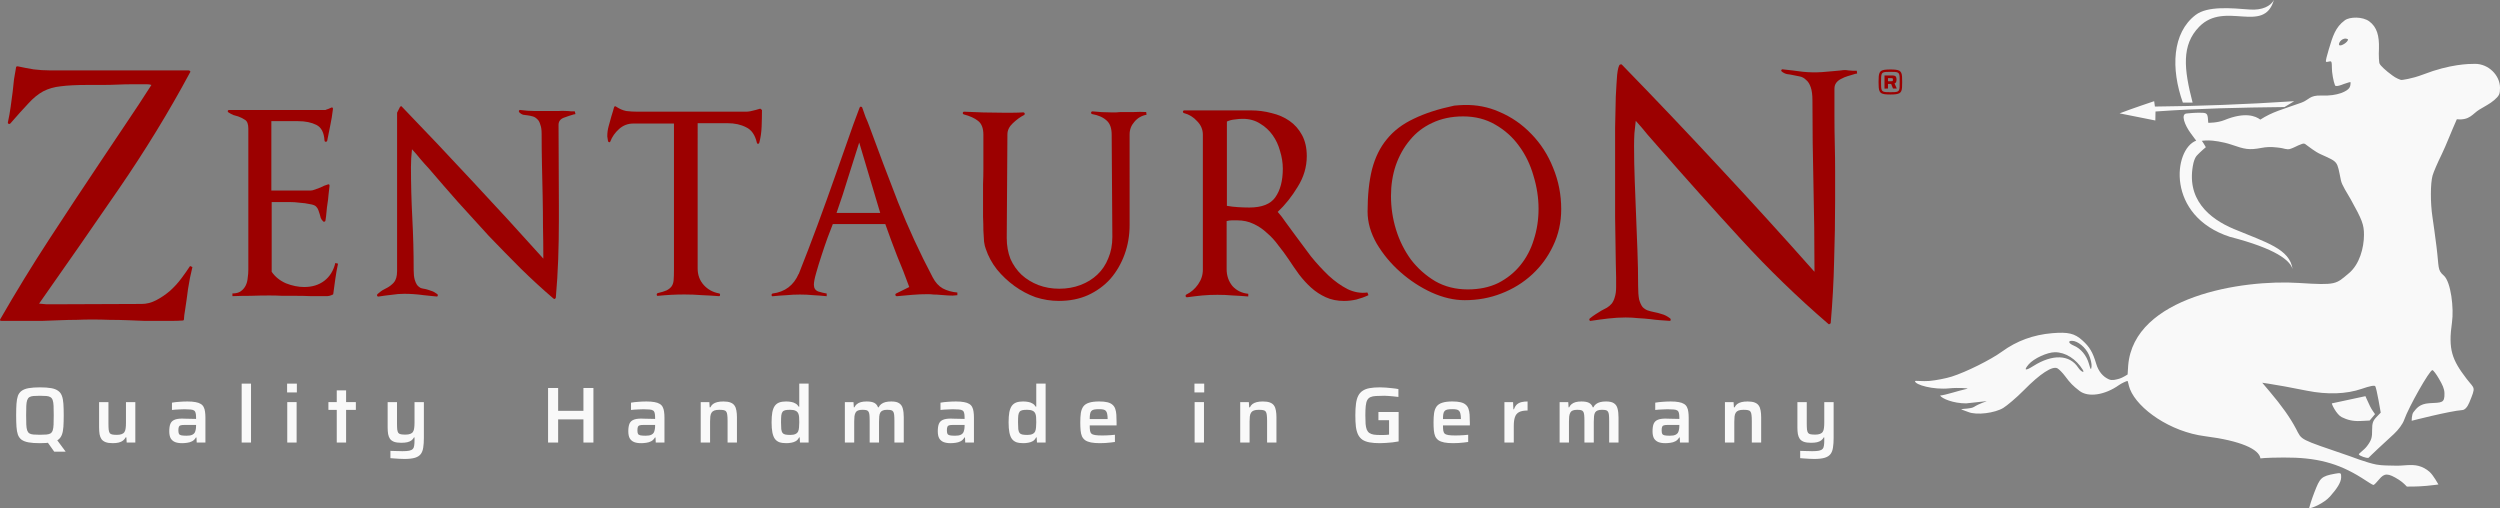 <?xml version="1.0" encoding="UTF-8" standalone="no"?>
<svg
   xmlns:dc="http://purl.org/dc/elements/1.1/"
   xmlns:cc="http://creativecommons.org/ns#"
   xmlns:rdf="http://www.w3.org/1999/02/22-rdf-syntax-ns#"
   xmlns:svg="http://www.w3.org/2000/svg"
   xmlns="http://www.w3.org/2000/svg"
   xmlns:sodipodi="http://sodipodi.sourceforge.net/DTD/sodipodi-0.dtd"
   xmlns:inkscape="http://www.inkscape.org/namespaces/inkscape"
   width="569.279"
   height="115.735"
   version="1.1"
   id="svg76"
   sodipodi:docname="zentauron-logo-invertiert.svg"
   inkscape:version="1.0.2 (e86c870879, 2021-01-15)"
   inkscape:export-filename="/home/radhika/arbeit/Zentauron/CorporateDesign/zentauron-logo/zentauron-logo-invertiert4000x813.png"
   inkscape:export-xdpi="674.3692"
   inkscape:export-ydpi="674.3692">
  <rect width="100%" height="100%" fill="#808080" stroke="none"/>
  <path
     d="m 196.033,24.29 c -0.154,6e-5 -0.245,0.079 -0.296,0.233 -0.976,2.569 -1.918,5.128 -2.791,7.698 -0.874,2.518 -1.761,5.065 -2.686,7.634 -1.336,3.803 -2.694,7.584 -4.081,11.335 -1.387,3.751 -2.824,7.499 -4.314,11.25 v -0.085 c -1.131,2.621 -3.116,4.123 -5.942,4.483 -0.154,0.051 -0.233,0.175 -0.233,0.381 0.05,0.206 0.163,0.284 0.317,0.233 1.028,-0.103 2.039,-0.181 3.066,-0.233 1.028,-0.103 2.06,-0.148 3.087,-0.148 1.028,0 2.06,0.045 3.087,0.148 1.028,0.051 2.027,0.13 3.003,0.233 v -0.613 c -0.617,-0.103 -1.257,-0.26 -1.924,-0.465 -0.668,-0.257 -0.994,-0.773 -0.994,-1.544 0,-0.565 0.169,-1.474 0.529,-2.707 0.36,-1.285 0.764,-2.609 1.227,-3.997 0.462,-1.439 0.933,-2.797 1.396,-4.081 0.514,-1.336 0.906,-2.356 1.163,-3.024 h 11.948 c 0.873,2.467 1.761,4.89 2.686,7.254 0.976,2.312 1.897,4.669 2.77,7.084 l -3.003,1.48 c -0.154,0.103 -0.199,0.227 -0.148,0.381 0.05,0.154 0.163,0.233 0.317,0.233 1.182,-0.103 2.35,-0.214 3.532,-0.317 1.182,-0.103 2.371,-0.148 3.553,-0.148 0.462,0 0.9,0.033 1.311,0.085 0.462,0 0.9,0.012 1.311,0.063 0.719,0.051 1.392,0.097 2.009,0.148 0.668,0.051 1.353,0.039 2.072,-0.063 v -0.613 c -1.233,-0.103 -2.344,-0.417 -3.32,-0.93 -0.925,-0.514 -1.688,-1.356 -2.305,-2.538 -2.929,-5.55 -5.554,-11.238 -7.867,-17.045 -2.261,-5.806 -4.449,-11.585 -6.556,-17.341 -0.257,-0.719 -0.538,-1.404 -0.846,-2.072 -0.257,-0.719 -0.504,-1.438 -0.761,-2.157 -0.05,-0.154 -0.163,-0.233 -0.317,-0.233 z m -0.381,8.162 4.779,16.03 h -9.939 c 0.976,-2.775 1.851,-5.445 2.622,-8.015 0.822,-2.621 1.664,-5.291 2.538,-8.015 z"
     id="path895"
     style="fill:#9c0000;fill-opacity:1;stroke-width:0.677" />
  <defs
     id="defs80">
    <rect
       x="0.959"
       y="119.524"
       width="639.398"
       height="50.656"
       id="rect943" />
  </defs>
  <sodipodi:namedview
     pagecolor="#131313"
     bordercolor="#666666"
     borderopacity="1"
     objecttolerance="10"
     gridtolerance="10"
     guidetolerance="10"
     inkscape:pageopacity="0"
     inkscape:pageshadow="2"
     inkscape:window-width="1920"
     inkscape:window-height="1050"
     id="namedview78"
     showgrid="false"
     inkscape:zoom="1.0839569"
     inkscape:cx="280.28129"
     inkscape:cy="-59.859519"
     inkscape:window-x="0"
     inkscape:window-y="0"
     inkscape:window-maximized="1"
     inkscape:current-layer="svg76"
     inkscape:document-rotation="0"
     showborder="false"
     fit-margin-top="0"
     fit-margin-left="0"
     fit-margin-right="0"
     fit-margin-bottom="0" />
  <path
     d="m 499.28,23.356 c -1.998,-7.685 -2.552,-13.115 1.504,-17.27 C 506.63,0.097 515.502,7.874 517.79,0 c -0.712,1.384 -2.669,2.379 -5.473,2.169 -4.264,-0.32 -9.597,-0.854 -12.345,1.233 -5.356,4.067 -5.665,12.247 -2.911,19.963 z M 534.652,8.939 c -1.167,-0.617 -2.275,0.835 -1.995,1.301 0.28,0.465 2.152,-0.703 1.995,-1.301 z m -51.997,16.874 c 2.813,-1.084 7.876,-2.771 7.876,-2.771 l 0.168,1.222 c 9.43,-0.082 20.843,-0.495 31.717,-1.219 l -2.203,1.332 c -10.199,0.119 -19.377,0.302 -29.378,1.012 l -0.037,2.048 z m -6.991,54.969 c -0.744,-1.683 -2.551,-3.172 -3.851,-3.175 -1.001,-0.004 -0.769,0.601 0.42,1.093 1.582,0.655 2.885,2.214 3.427,4.099 0.425,1.478 0.495,1.554 0.612,0.663 0.073,-0.554 -0.201,-1.759 -0.608,-2.679 z m -1.403,3.408 c -1.511,-2.459 -3.944,-3.99 -6.331,-3.984 -1.757,0.005 -4.838,1.43 -5.975,2.763 -1.195,1.402 -0.792,1.548 1.055,0.382 4.373,-2.76 8.263,-2.624 10.216,0.358 0.609,0.93 1.591,1.386 1.035,0.481 z m 71.988,25.054 c -2.508,-1.575 -3.286,-1.525 -4.478,-0.108 -0.515,0.612 -1.112,1.294 -1.327,1.294 -0.215,0 -1.41,-0.822 -2.656,-1.607 -5.384,-3.387 -10.335,-4.681 -17.753,-4.639 -4.311,0.025 -5.307,0.197 -5.307,0.197 -0.299,-2.089 -4.462,-4.013 -12.631,-5.051 -7.907,-1.005 -15.279,-6.216 -17.064,-10.688 -0.387,-0.968 -0.433,-1.889 -0.605,-1.89 -0.173,0 -1.325,0.518 -1.903,0.929 -3.24,2.307 -7.039,2.851 -8.995,1.336 -1.533,-1.187 -2.105,-1.772 -3.289,-3.362 -0.577,-0.775 -1.361,-1.576 -1.743,-1.78 -1.133,-0.606 -3.944,1.222 -7.595,4.938 -1.804,1.836 -3.966,3.609 -4.727,4.076 -1.879,1.153 -6.059,1.727 -7.989,0.929 -0.861,-0.356 -1.749,-0.579 -1.548,-0.645 0.342,-0.112 2.161,-0.073 2.843,-0.5 2.644,-1.654 5.605,-1.533 -1.78,-0.817 -2.903,0 -5.485,-1.072 -5.927,-1.782 1.298,-0.118 3.873,-1.022 6.222,-1.557 0.408,-0.093 -2.082,-0.29 -4.126,-0.085 -3.606,0.363 -7.802,-0.794 -7.802,-1.648 0,-0.15 1.804,0.095 3.283,-0.036 1.479,-0.131 3.766,-0.579 5.082,-0.994 3.262,-1.031 8.866,-3.819 11.438,-5.69 3.364,-2.448 7.143,-3.832 11.441,-4.193 3.627,-0.304 5.108,0.048 6.862,1.633 1.661,1.5 2.371,2.7 3.147,5.313 0.515,1.734 1.515,2.971 2.932,3.58 0.727,0.312 1.605,0.04 2.367,-0.172 0.671,-0.187 1.86,-0.948 1.86,-0.948 0,0 0.075,-1.357 0.13,-2.034 1.281,-15.739 26.018,-19.641 38.819,-18.811 8.731,0.566 8.449,0.274 11.433,-2.208 2.414,-2.007 3.442,-5.753 3.442,-8.767 0,-2.302 -0.401,-3.372 -3.049,-8.126 -0.739,-1.326 -1.956,-3.097 -2.196,-4.245 -0.951,-4.545 -0.476,-4.076 -4.663,-5.986 -1.272,-0.58 -2.51,-1.619 -2.953,-1.906 -0.71,-0.46 -0.547,-0.788 -2.063,-0.101 -0.745,0.338 -1.252,0.633 -1.954,0.842 -0.643,0.191 -1.534,-0.184 -2.095,-0.251 -0.9,-0.107 -2.401,-0.378 -4.301,-0.017 -2.973,0.565 -3.87,0.31 -6.906,-0.728 -1.968,-0.673 -4.318,-0.962 -5.126,-0.962 -1.304,0 -1.661,0.104 -1.661,0.104 0.106,-0.071 0.957,1.439 0.957,1.439 0,0 -1.036,0.863 -1.3,1.153 -0.58,0.638 -1.061,0.735 -1.511,2.392 -1.846,8.248 3.573,12.735 9.232,15.097 7.303,3.047 12.713,4.5 13.34,9.158 -0.534,-2.016 -3.809,-4.691 -14.282,-7.39 -14.613,-4.753 -12.872,-19.965 -7.678,-21.902 l -1.274,-1.722 c -1.263,-1.707 -2.389,-4.403 -0.843,-4.469 0.333,-0.015 1.333,-0.153 2.415,-0.162 1.882,-0.016 2.208,-0.024 2.355,1.107 0.084,0.643 0.059,1.177 0.114,1.177 0.055,0 2.027,0.052 3.689,-0.625 4.653,-1.895 7.049,-0.925 8.146,-0.097 2.82,-1.808 4.984,-2.288 9.393,-3.872 1.673,-0.601 1.824,-1.723 4.51,-1.607 3.779,0.162 5.98,-1.039 6.399,-1.796 0.371,-0.67 0.217,-1.289 0.217,-1.289 0,0 -0.715,0.155 -1.443,0.437 -0.901,0.349 -1.527,0.564 -1.95,0.45 -0.165,-0.044 -0.593,-1.505 -0.778,-3.194 -0.116,-1.057 0.053,-2.387 -0.338,-2.399 -0.374,-0.011 -0.837,0.218 -1.03,0.108 -0.176,-0.1 0.21,-1.486 0.604,-2.798 0.914,-3.046 1.504,-5.07 3.655,-6.65 1.148,-0.843 4.07,-0.867 5.565,0.235 1.766,1.301 2.291,3.292 2.213,6.197 -0.089,1.414 0.008,3.488 0.185,3.488 0.09,0.329 1.389,1.579 2.831,2.606 0.763,0.622 2.007,1.126 2.173,1.055 0,0 2.17,-0.203 4.942,-1.269 6.11,-2.349 10.295,-2.398 11.779,-2.398 2.999,0 5.656,2.57 5.656,5.471 0,1.416 -0.176,1.796 -1.349,2.811 -0.917,0.793 -2.187,1.432 -3.361,2.141 -1.516,0.916 -2.167,2.495 -5.122,2.191 -1.297,2.875 -2.344,5.715 -3.454,8.014 -0.921,1.859 -1.854,4.029 -2.075,4.822 -0.498,1.793 -0.509,6.227 -0.023,9.419 0.202,1.326 0.623,4.36 0.921,6.744 0.601,4.797 0.183,5.325 1.636,6.572 1.681,1.444 2.346,7.547 1.893,10.676 -0.895,6.193 8e-5,8.513 3.334,12.868 1.833,2.394 2.158,1.626 0.607,5.402 -0.451,1.1 -1.057,1.663 -1.54,1.7 -2.984,0.229 -11.574,2.444 -11.574,2.444 0,0 -0.022,-1.444 0.4,-1.96 0.662,-0.81 1.329,-1.897 3.626,-2.038 2.827,-0.174 3.49,0.041 3.433,-2.271 -0.026,-1.062 -0.439,-1.893 -1.265,-3.32 -0.62,-1.071 -1.288,-1.947 -1.485,-1.947 -0.641,0 -5.386,8.373 -6.443,11.371 -0.317,0.899 -1.272,2.203 -2.331,3.187 -0.987,0.915 -2.629,2.433 -3.649,3.373 -1.028,0.947 -2.125,2.047 -2.125,2.047 -0.487,0.113 -1.993,-0.436 -2.194,-0.761 -0.12,-0.194 1.133,-0.957 1.853,-1.901 1.105,-1.447 1.167,-2.09 1.167,-3.692 0,-1.547 0.182,-2.088 0.98,-2.922 l 0.98,-1.023 -0.499,-2.806 c -0.274,-1.543 -0.608,-2.983 -0.742,-3.199 -0.161,-0.261 -1.201,-0.062 -3.087,0.589 -3.494,1.206 -7.819,1.355 -12.471,0.43 -4.129,-0.821 -6.489,-1.254 -8.524,-1.565 l -1.662,-0.254 1.687,1.995 c 2.779,3.284 4.658,5.938 5.992,8.461 1.436,2.716 0.469,2.22 12.152,6.228 0,0 4.033,1.555 6.147,1.945 1.449,0.267 2.939,0.206 4.412,0.255 1.728,0.058 3.512,-0.382 5.187,0.048 0.923,0.237 1.805,0.723 2.518,1.356 0.878,0.779 2.027,2.88 2.027,2.88 0,0 -1,0.152 -2.711,0.314 -2.179,0.206 -4.477,0.164 -4.477,0.164 0,0 -0.864,-0.957 -1.818,-1.556 z m -20.444,6.489 c -0.011,-0.1 0.652,-2.219 1.213,-3.647 1.257,-3.202 1.467,-3.638 4.702,-4.218 1.335,-0.239 1.391,-0.208 1.39,0.788 0,1.231 -1.047,2.717 -2.54,4.401 -1.332,1.502 -4.122,2.722 -4.764,2.677 z m 7.44,-20.74 c -1.192,-0.588 -2.336,-2.994 -2.246,-3.14 l 7.639,-1.639 c 0,0 0.22,0.553 1.051,2.304 0.351,0.738 1.132,1.785 1.132,1.785 l -1.221,1.458 c 0,0 -1.243,0.073 -2.157,0.11 -1.682,0.068 -2.898,-0.235 -4.2,-0.877 z"
     fill="#f9f9f9"
     id="path24"
     style="stroke-width:0.677" />
  <g
     aria-label="Quality  Handmade in Germany"
     transform="matrix(0.677,0,0,0.677,1.784,4.579)"
     id="text941"
     style="font-style:normal;font-variant:normal;font-weight:normal;font-stretch:normal;font-size:26.667px;line-height:1.25;font-family:Saira;-inkscape-font-specification:'Saira, @wght=547,wdth=106.0';font-variant-ligatures:normal;font-variant-caps:normal;font-variant-numeric:normal;font-variant-east-asian:normal;font-variation-settings:'wdth' 106, 'wght' 547;letter-spacing:7.95px;word-spacing:0px;white-space:pre;shape-inside:url(#rect943);fill:#f9f9f9;fill-opacity:1;stroke:none">
    <path
       d="m 15.599,145.153 -2.347,-3.307 3.12,-0.853 3.04,4.107 v 0.053 z m -4.827,-2.853 q -2.293,0 -3.787,-0.267 -1.467,-0.267 -2.347,-0.88 -0.853,-0.64 -1.253,-1.707 -0.373,-1.067 -0.48,-2.667 -0.107,-1.627 -0.107,-3.867 0,-2.24 0.107,-3.84 0.107,-1.627 0.48,-2.693 0.4,-1.067 1.253,-1.68 0.88,-0.64 2.373,-0.907 1.493,-0.267 3.787,-0.267 2.293,0 3.787,0.267 1.493,0.267 2.347,0.907 0.853,0.613 1.253,1.68 0.4,1.067 0.507,2.693 0.107,1.6 0.107,3.84 0,2.24 -0.107,3.867 -0.107,1.6 -0.507,2.667 -0.4,1.067 -1.253,1.707 -0.853,0.613 -2.347,0.88 -1.493,0.267 -3.813,0.267 z m 0,-2.827 q 1.36,0 2.213,-0.08 0.88,-0.08 1.36,-0.373 0.507,-0.32 0.747,-1.013 0.24,-0.72 0.293,-1.947 0.053,-1.227 0.053,-3.147 0,-1.92 -0.053,-3.147 -0.053,-1.227 -0.293,-1.92 -0.24,-0.72 -0.747,-1.013 -0.48,-0.32 -1.333,-0.4 -0.853,-0.08 -2.24,-0.08 -1.307,0 -2.187,0.08 -0.853,0.08 -1.36,0.4 -0.48,0.32 -0.72,1.013 -0.24,0.693 -0.293,1.92 -0.053,1.227 -0.053,3.147 0,1.92 0.053,3.147 0.053,1.227 0.293,1.92 0.24,0.693 0.72,1.013 0.507,0.32 1.36,0.4 0.88,0.08 2.187,0.08 z"
       style="font-style:normal;font-variant:normal;font-weight:normal;font-stretch:normal;font-size:26.667px;font-family:Saira;-inkscape-font-specification:'Saira, @wght=547,wdth=106.0';font-variant-ligatures:normal;font-variant-caps:normal;font-variant-numeric:normal;font-variant-east-asian:normal;font-variation-settings:'wdth' 106, 'wght' 547;fill:#f9f9f9;fill-opacity:1"
       id="path1862" />
    <path
       d="m 35.283,142.299 q -1.467,0 -2.4,-0.347 -0.907,-0.347 -1.387,-1.013 -0.453,-0.667 -0.64,-1.653 -0.16,-1.013 -0.16,-2.32 v -8.48 h 3.147 v 7.227 q 0,1.307 0.08,2.08 0.107,0.773 0.373,1.147 0.293,0.347 0.88,0.453 0.587,0.107 1.52,0.107 0.987,0 1.6,-0.24 0.64,-0.24 0.933,-0.72 0.32,-0.507 0.4,-1.253 0.107,-0.773 0.107,-1.787 v -7.013 h 3.147 v 13.6 h -2.907 l -0.107,-1.76 h -0.213 q -0.347,0.64 -0.907,1.093 -0.56,0.453 -1.44,0.667 -0.853,0.213 -2.027,0.213 z"
       style="font-style:normal;font-variant:normal;font-weight:normal;font-stretch:normal;font-size:26.667px;font-family:Saira;-inkscape-font-specification:'Saira, @wght=547,wdth=106.0';font-variant-ligatures:normal;font-variant-caps:normal;font-variant-numeric:normal;font-variant-east-asian:normal;font-variation-settings:'wdth' 106, 'wght' 547;fill:#f9f9f9;fill-opacity:1"
       id="path1864" />
    <path
       d="m 58.592,142.299 q -1.387,0 -2.347,-0.373 -0.96,-0.4 -1.467,-1.253 -0.48,-0.88 -0.48,-2.373 0,-1.573 0.373,-2.507 0.4,-0.933 1.333,-1.333 0.933,-0.427 2.64,-0.427 0.267,0 0.8,0.027 0.533,0 1.227,0.027 0.693,0 1.36,0.027 0.693,0 1.28,0.027 v -0.533 q 0,-0.96 -0.16,-1.52 -0.133,-0.56 -0.56,-0.8 -0.4,-0.267 -1.2,-0.32 -0.773,-0.08 -2.027,-0.08 -0.64,0 -1.467,0.053 -0.8,0.027 -1.573,0.08 -0.747,0.053 -1.12,0.107 v -2.453 q 1.2,-0.213 2.56,-0.293 1.36,-0.107 2.667,-0.107 1.6,0 2.693,0.213 1.093,0.187 1.76,0.613 0.667,0.4 0.987,1.067 0.347,0.64 0.453,1.547 0.133,0.88 0.133,2.027 v 8.347 h -2.933 l -0.08,-1.707 h -0.187 q -0.48,0.853 -1.28,1.28 -0.773,0.4 -1.68,0.507 -0.907,0.133 -1.707,0.133 z m 1.493,-2.507 q 0.667,0 1.173,-0.08 0.533,-0.107 0.933,-0.32 0.4,-0.24 0.64,-0.587 0.24,-0.427 0.347,-0.987 0.133,-0.56 0.133,-1.307 v -0.347 h -3.867 q -0.88,0 -1.333,0.133 -0.427,0.107 -0.587,0.507 -0.16,0.4 -0.16,1.173 0,0.8 0.187,1.173 0.187,0.373 0.773,0.507 0.613,0.133 1.76,0.133 z"
       style="font-style:normal;font-variant:normal;font-weight:normal;font-stretch:normal;font-size:26.667px;font-family:Saira;-inkscape-font-specification:'Saira, @wght=547,wdth=106.0';font-variant-ligatures:normal;font-variant-caps:normal;font-variant-numeric:normal;font-variant-east-asian:normal;font-variation-settings:'wdth' 106, 'wght' 547;fill:#f9f9f9;fill-opacity:1"
       id="path1866" />
    <path
       d="m 78.649,142.086 v -19.813 h 3.147 v 19.813 z"
       style="font-style:normal;font-variant:normal;font-weight:normal;font-stretch:normal;font-size:26.667px;font-family:Saira;-inkscape-font-specification:'Saira, @wght=547,wdth=106.0';font-variant-ligatures:normal;font-variant-caps:normal;font-variant-numeric:normal;font-variant-east-asian:normal;font-variation-settings:'wdth' 106, 'wght' 547;fill:#f9f9f9;fill-opacity:1"
       id="path1868" />
    <path
       d="m 93.933,125.233 v -2.96 h 3.28 v 2.96 z m 0.053,16.853 v -13.6 h 3.147 v 13.6 z"
       style="font-style:normal;font-variant:normal;font-weight:normal;font-stretch:normal;font-size:26.667px;font-family:Saira;-inkscape-font-specification:'Saira, @wght=547,wdth=106.0';font-variant-ligatures:normal;font-variant-caps:normal;font-variant-numeric:normal;font-variant-east-asian:normal;font-variation-settings:'wdth' 106, 'wght' 547;fill:#f9f9f9;fill-opacity:1"
       id="path1870" />
    <path
       d="m 110.63,142.086 v -10.987 h -2.8 v -2.613 h 2.8 v -3.947 h 3.147 v 3.947 h 3.28 v 2.613 h -3.28 v 10.987 z"
       style="font-style:normal;font-variant:normal;font-weight:normal;font-stretch:normal;font-size:26.667px;font-family:Saira;-inkscape-font-specification:'Saira, @wght=547,wdth=106.0';font-variant-ligatures:normal;font-variant-caps:normal;font-variant-numeric:normal;font-variant-east-asian:normal;font-variation-settings:'wdth' 106, 'wght' 547;fill:#f9f9f9;fill-opacity:1"
       id="path1872" />
    <path
       d="m 133.406,147.606 q -0.773,0 -1.653,-0.053 -0.88,-0.027 -1.68,-0.107 -0.773,-0.053 -1.387,-0.107 v -2.453 q 1.093,0.053 1.813,0.053 0.72,0.027 1.253,0.027 0.533,0.027 0.933,0.027 1.467,0 2.293,-0.16 0.827,-0.16 1.227,-0.587 0.4,-0.427 0.48,-1.173 0.107,-0.72 0.107,-1.84 v -0.88 h -0.187 q -0.293,0.587 -0.853,1.013 -0.533,0.4 -1.387,0.613 -0.827,0.187 -2.053,0.187 -1.44,0 -2.373,-0.32 -0.907,-0.347 -1.387,-0.987 -0.453,-0.667 -0.64,-1.627 -0.16,-0.96 -0.16,-2.24 v -8.507 h 3.147 v 7.147 q 0,1.307 0.08,2.08 0.107,0.773 0.373,1.147 0.293,0.347 0.88,0.453 0.587,0.107 1.52,0.107 0.987,0 1.6,-0.24 0.64,-0.24 0.933,-0.72 0.32,-0.48 0.4,-1.253 0.107,-0.773 0.107,-1.787 v -6.933 h 3.147 v 12.053 q 0,1.867 -0.213,3.2 -0.187,1.36 -0.827,2.213 -0.64,0.853 -1.947,1.253 -1.307,0.4 -3.547,0.4 z"
       style="font-style:normal;font-variant:normal;font-weight:normal;font-stretch:normal;font-size:26.667px;font-family:Saira;-inkscape-font-specification:'Saira, @wght=547,wdth=106.0';font-variant-ligatures:normal;font-variant-caps:normal;font-variant-numeric:normal;font-variant-east-asian:normal;font-variation-settings:'wdth' 106, 'wght' 547;fill:#f9f9f9;fill-opacity:1"
       id="path1874" />
    <path
       d="m 181.71,142.086 v -18.347 h 3.387 v 7.68 h 8.507 v -7.68 h 3.36 v 18.347 h -3.36 v -7.787 h -8.507 v 7.787 z"
       style="font-style:normal;font-variant:normal;font-weight:normal;font-stretch:normal;font-size:26.667px;font-family:Saira;-inkscape-font-specification:'Saira, @wght=547,wdth=106.0';font-variant-ligatures:normal;font-variant-caps:normal;font-variant-numeric:normal;font-variant-east-asian:normal;font-variation-settings:'wdth' 106, 'wght' 547;fill:#f9f9f9;fill-opacity:1"
       id="path1876" />
    <path
       d="m 212.993,142.299 q -1.387,0 -2.347,-0.373 -0.96,-0.4 -1.467,-1.253 -0.48,-0.88 -0.48,-2.373 0,-1.573 0.373,-2.507 0.4,-0.933 1.333,-1.333 0.933,-0.427 2.64,-0.427 0.267,0 0.8,0.027 0.533,0 1.227,0.027 0.693,0 1.36,0.027 0.693,0 1.28,0.027 v -0.533 q 0,-0.96 -0.16,-1.52 -0.133,-0.56 -0.56,-0.8 -0.4,-0.267 -1.2,-0.32 -0.773,-0.08 -2.027,-0.08 -0.64,0 -1.467,0.053 -0.8,0.027 -1.573,0.08 -0.747,0.053 -1.12,0.107 v -2.453 q 1.2,-0.213 2.56,-0.293 1.36,-0.107 2.667,-0.107 1.6,0 2.693,0.213 1.093,0.187 1.76,0.613 0.667,0.4 0.987,1.067 0.347,0.64 0.453,1.547 0.133,0.88 0.133,2.027 v 8.347 h -2.933 l -0.08,-1.707 h -0.187 q -0.48,0.853 -1.28,1.28 -0.773,0.4 -1.68,0.507 -0.907,0.133 -1.707,0.133 z m 1.493,-2.507 q 0.667,0 1.173,-0.08 0.533,-0.107 0.933,-0.32 0.4,-0.24 0.64,-0.587 0.24,-0.427 0.347,-0.987 0.133,-0.56 0.133,-1.307 v -0.347 h -3.867 q -0.88,0 -1.333,0.133 -0.427,0.107 -0.587,0.507 -0.16,0.4 -0.16,1.173 0,0.8 0.187,1.173 0.187,0.373 0.773,0.507 0.613,0.133 1.76,0.133 z"
       style="font-style:normal;font-variant:normal;font-weight:normal;font-stretch:normal;font-size:26.667px;font-family:Saira;-inkscape-font-specification:'Saira, @wght=547,wdth=106.0';font-variant-ligatures:normal;font-variant-caps:normal;font-variant-numeric:normal;font-variant-east-asian:normal;font-variation-settings:'wdth' 106, 'wght' 547;fill:#f9f9f9;fill-opacity:1"
       id="path1878" />
    <path
       d="m 233.05,142.086 v -13.6 h 2.907 l 0.107,1.76 h 0.24 q 0.32,-0.693 0.88,-1.12 0.587,-0.427 1.44,-0.64 0.853,-0.213 2.053,-0.213 1.493,0 2.373,0.347 0.907,0.347 1.36,1.013 0.48,0.667 0.64,1.68 0.187,0.987 0.187,2.293 v 8.48 h -3.147 v -7.227 q 0,-1.307 -0.107,-2.08 -0.08,-0.773 -0.373,-1.12 -0.267,-0.373 -0.853,-0.48 -0.56,-0.107 -1.493,-0.107 -1.013,0 -1.653,0.24 -0.613,0.24 -0.933,0.747 -0.293,0.48 -0.4,1.253 -0.08,0.747 -0.08,1.76 v 7.013 z"
       style="font-style:normal;font-variant:normal;font-weight:normal;font-stretch:normal;font-size:26.667px;font-family:Saira;-inkscape-font-specification:'Saira, @wght=547,wdth=106.0';font-variant-ligatures:normal;font-variant-caps:normal;font-variant-numeric:normal;font-variant-east-asian:normal;font-variation-settings:'wdth' 106, 'wght' 547;fill:#f9f9f9;fill-opacity:1"
       id="path1880" />
    <path
       d="m 261.853,142.299 q -1.387,0 -2.347,-0.32 -0.933,-0.347 -1.52,-1.147 -0.56,-0.8 -0.827,-2.133 -0.267,-1.36 -0.267,-3.387 0,-2.027 0.24,-3.387 0.267,-1.36 0.827,-2.16 0.587,-0.8 1.493,-1.147 0.933,-0.347 2.293,-0.347 0.96,0 1.76,0.16 0.8,0.133 1.44,0.533 0.667,0.373 1.067,1.067 h 0.187 v -7.76 h 3.147 v 19.813 h -2.907 l -0.107,-1.733 h -0.187 q -0.4,0.827 -1.093,1.253 -0.693,0.4 -1.52,0.533 -0.827,0.16 -1.68,0.16 z m 1.307,-2.773 q 1.093,0 1.733,-0.293 0.64,-0.293 0.933,-0.88 0.24,-0.587 0.293,-1.333 0.08,-0.747 0.08,-1.733 0,-1.013 -0.053,-1.76 -0.053,-0.747 -0.293,-1.253 -0.32,-0.64 -0.96,-0.907 -0.64,-0.293 -1.76,-0.293 -1.013,0 -1.627,0.133 -0.613,0.133 -0.933,0.56 -0.32,0.4 -0.427,1.253 -0.08,0.853 -0.08,2.267 0,1.413 0.08,2.293 0.107,0.853 0.427,1.28 0.32,0.4 0.933,0.533 0.613,0.133 1.653,0.133 z"
       style="font-style:normal;font-variant:normal;font-weight:normal;font-stretch:normal;font-size:26.667px;font-family:Saira;-inkscape-font-specification:'Saira, @wght=547,wdth=106.0';font-variant-ligatures:normal;font-variant-caps:normal;font-variant-numeric:normal;font-variant-east-asian:normal;font-variation-settings:'wdth' 106, 'wght' 547;fill:#f9f9f9;fill-opacity:1"
       id="path1882" />
    <path
       d="m 281.536,142.086 v -13.6 h 2.907 l 0.107,1.76 h 0.187 q 0.32,-0.667 0.853,-1.093 0.56,-0.453 1.36,-0.667 0.827,-0.213 1.92,-0.213 1.707,0 2.587,0.48 0.88,0.48 1.227,1.493 h 0.213 q 0.293,-0.64 0.88,-1.093 0.587,-0.453 1.413,-0.667 0.827,-0.213 1.973,-0.213 1.787,0 2.667,0.613 0.907,0.613 1.2,1.813 0.32,1.173 0.32,2.933 v 8.453 h -3.147 v -7.227 q 0,-1.307 -0.08,-2.08 -0.08,-0.773 -0.347,-1.12 -0.24,-0.373 -0.747,-0.48 -0.48,-0.107 -1.333,-0.107 -0.88,0 -1.413,0.24 -0.533,0.213 -0.827,0.693 -0.267,0.48 -0.347,1.253 -0.08,0.773 -0.08,1.813 v 7.013 H 289.883 v -7.227 q 0,-1.307 -0.08,-2.08 -0.08,-0.773 -0.347,-1.12 -0.24,-0.373 -0.747,-0.48 -0.507,-0.107 -1.307,-0.107 -0.907,0 -1.467,0.24 -0.533,0.213 -0.8,0.72 -0.267,0.48 -0.373,1.253 -0.08,0.747 -0.08,1.787 v 7.013 z"
       style="font-style:normal;font-variant:normal;font-weight:normal;font-stretch:normal;font-size:26.667px;font-family:Saira;-inkscape-font-specification:'Saira, @wght=547,wdth=106.0';font-variant-ligatures:normal;font-variant-caps:normal;font-variant-numeric:normal;font-variant-east-asian:normal;font-variation-settings:'wdth' 106, 'wght' 547;fill:#f9f9f9;fill-opacity:1"
       id="path1884" />
    <path
       d="m 317.087,142.299 q -1.387,0 -2.347,-0.373 -0.96,-0.4 -1.467,-1.253 -0.48,-0.88 -0.48,-2.373 0,-1.573 0.373,-2.507 0.4,-0.933 1.333,-1.333 0.933,-0.427 2.64,-0.427 0.267,0 0.8,0.027 0.533,0 1.227,0.027 0.693,0 1.36,0.027 0.693,0 1.28,0.027 v -0.533 q 0,-0.96 -0.16,-1.52 -0.133,-0.56 -0.56,-0.8 -0.4,-0.267 -1.2,-0.32 -0.773,-0.08 -2.027,-0.08 -0.64,0 -1.467,0.053 -0.8,0.027 -1.573,0.08 -0.747,0.053 -1.12,0.107 v -2.453 q 1.2,-0.213 2.56,-0.293 1.36,-0.107 2.667,-0.107 1.6,0 2.693,0.213 1.093,0.187 1.76,0.613 0.667,0.4 0.987,1.067 0.347,0.64 0.453,1.547 0.133,0.88 0.133,2.027 v 8.347 h -2.933 l -0.08,-1.707 h -0.187 q -0.48,0.853 -1.28,1.28 -0.773,0.4 -1.68,0.507 -0.907,0.133 -1.707,0.133 z m 1.493,-2.507 q 0.667,0 1.173,-0.08 0.533,-0.107 0.933,-0.32 0.4,-0.24 0.64,-0.587 0.24,-0.427 0.347,-0.987 0.133,-0.56 0.133,-1.307 v -0.347 h -3.867 q -0.88,0 -1.333,0.133 -0.427,0.107 -0.587,0.507 -0.16,0.4 -0.16,1.173 0,0.8 0.187,1.173 0.187,0.373 0.773,0.507 0.613,0.133 1.76,0.133 z"
       style="font-style:normal;font-variant:normal;font-weight:normal;font-stretch:normal;font-size:26.667px;font-family:Saira;-inkscape-font-specification:'Saira, @wght=547,wdth=106.0';font-variant-ligatures:normal;font-variant-caps:normal;font-variant-numeric:normal;font-variant-east-asian:normal;font-variation-settings:'wdth' 106, 'wght' 547;fill:#f9f9f9;fill-opacity:1"
       id="path1886" />
    <path
       d="m 341.57,142.299 q -1.387,0 -2.347,-0.32 -0.933,-0.347 -1.52,-1.147 -0.56,-0.8 -0.827,-2.133 -0.267,-1.36 -0.267,-3.387 0,-2.027 0.24,-3.387 0.267,-1.36 0.827,-2.16 0.587,-0.8 1.493,-1.147 0.933,-0.347 2.293,-0.347 0.96,0 1.76,0.16 0.8,0.133 1.44,0.533 0.667,0.373 1.067,1.067 h 0.187 v -7.76 h 3.147 v 19.813 h -2.907 l -0.107,-1.733 h -0.187 q -0.4,0.827 -1.093,1.253 -0.693,0.4 -1.52,0.533 -0.827,0.16 -1.68,0.16 z m 1.307,-2.773 q 1.093,0 1.733,-0.293 0.64,-0.293 0.933,-0.88 0.24,-0.587 0.293,-1.333 0.08,-0.747 0.08,-1.733 0,-1.013 -0.053,-1.76 -0.053,-0.747 -0.293,-1.253 -0.32,-0.64 -0.96,-0.907 -0.64,-0.293 -1.76,-0.293 -1.013,0 -1.627,0.133 -0.613,0.133 -0.933,0.56 -0.32,0.4 -0.427,1.253 -0.08,0.853 -0.08,2.267 0,1.413 0.08,2.293 0.107,0.853 0.427,1.28 0.32,0.4 0.933,0.533 0.613,0.133 1.653,0.133 z"
       style="font-style:normal;font-variant:normal;font-weight:normal;font-stretch:normal;font-size:26.667px;font-family:Saira;-inkscape-font-specification:'Saira, @wght=547,wdth=106.0';font-variant-ligatures:normal;font-variant-caps:normal;font-variant-numeric:normal;font-variant-east-asian:normal;font-variation-settings:'wdth' 106, 'wght' 547;fill:#f9f9f9;fill-opacity:1"
       id="path1888" />
    <path
       d="m 367.333,142.299 q -1.813,0 -3.013,-0.24 -1.2,-0.24 -1.947,-0.747 -0.72,-0.533 -1.093,-1.333 -0.347,-0.827 -0.453,-1.973 -0.107,-1.173 -0.107,-2.693 0,-1.813 0.187,-3.147 0.213,-1.333 0.827,-2.187 0.64,-0.88 1.92,-1.28 1.307,-0.427 3.413,-0.427 1.707,0 2.773,0.267 1.093,0.267 1.707,0.827 0.64,0.533 0.933,1.387 0.293,0.827 0.373,1.973 0.08,1.147 0.08,2.587 v 1.013 h -9.04 q 0,1.093 0.107,1.76 0.107,0.667 0.48,1.013 0.4,0.347 1.253,0.48 0.853,0.133 2.347,0.133 0.613,0 1.36,-0.027 0.773,-0.027 1.52,-0.08 0.773,-0.08 1.413,-0.133 v 2.427 q -0.613,0.107 -1.467,0.187 -0.853,0.107 -1.787,0.16 -0.933,0.053 -1.787,0.053 z m 2.587,-7.653 v -0.507 q 0,-1.067 -0.16,-1.733 -0.133,-0.667 -0.453,-0.987 -0.32,-0.347 -0.907,-0.453 -0.56,-0.107 -1.387,-0.107 -1.013,0 -1.653,0.133 -0.613,0.133 -0.933,0.507 -0.32,0.373 -0.427,1.04 -0.107,0.64 -0.107,1.653 h 6.533 z"
       style="font-style:normal;font-variant:normal;font-weight:normal;font-stretch:normal;font-size:26.667px;font-family:Saira;-inkscape-font-specification:'Saira, @wght=547,wdth=106.0';font-variant-ligatures:normal;font-variant-caps:normal;font-variant-numeric:normal;font-variant-east-asian:normal;font-variation-settings:'wdth' 106, 'wght' 547;fill:#f9f9f9;fill-opacity:1"
       id="path1890" />
    <path
       d="m 399.126,125.233 v -2.96 h 3.28 v 2.96 z m 0.053,16.853 v -13.6 h 3.147 v 13.6 z"
       style="font-style:normal;font-variant:normal;font-weight:normal;font-stretch:normal;font-size:26.667px;font-family:Saira;-inkscape-font-specification:'Saira, @wght=547,wdth=106.0';font-variant-ligatures:normal;font-variant-caps:normal;font-variant-numeric:normal;font-variant-east-asian:normal;font-variation-settings:'wdth' 106, 'wght' 547;fill:#f9f9f9;fill-opacity:1"
       id="path1892" />
    <path
       d="m 414.516,142.086 v -13.6 h 2.907 l 0.107,1.76 h 0.24 q 0.32,-0.693 0.88,-1.12 0.587,-0.427 1.44,-0.64 0.853,-0.213 2.053,-0.213 1.493,0 2.373,0.347 0.907,0.347 1.36,1.013 0.48,0.667 0.64,1.68 0.187,0.987 0.187,2.293 v 8.48 h -3.147 v -7.227 q 0,-1.307 -0.107,-2.08 -0.08,-0.773 -0.373,-1.12 -0.267,-0.373 -0.853,-0.48 -0.56,-0.107 -1.493,-0.107 -1.013,0 -1.653,0.24 -0.613,0.24 -0.933,0.747 -0.293,0.48 -0.4,1.253 -0.08,0.747 -0.08,1.76 v 7.013 z"
       style="font-style:normal;font-variant:normal;font-weight:normal;font-stretch:normal;font-size:26.667px;font-family:Saira;-inkscape-font-specification:'Saira, @wght=547,wdth=106.0';font-variant-ligatures:normal;font-variant-caps:normal;font-variant-numeric:normal;font-variant-east-asian:normal;font-variation-settings:'wdth' 106, 'wght' 547;fill:#f9f9f9;fill-opacity:1"
       id="path1894" />
    <path
       d="m 461.536,142.299 q -2.08,0 -3.52,-0.267 -1.44,-0.267 -2.373,-0.88 -0.933,-0.64 -1.467,-1.707 -0.533,-1.067 -0.747,-2.667 -0.187,-1.627 -0.187,-3.867 0,-2.24 0.213,-3.867 0.213,-1.627 0.747,-2.667 0.533,-1.067 1.467,-1.68 0.933,-0.64 2.347,-0.907 1.44,-0.267 3.493,-0.267 0.907,0 2,0.08 1.093,0.08 2.187,0.213 1.12,0.107 2.027,0.293 v 2.64 q -0.96,-0.133 -1.893,-0.213 -0.907,-0.08 -1.653,-0.133 -0.72,-0.053 -1.227,-0.053 -1.627,0 -2.773,0.08 -1.12,0.053 -1.84,0.373 -0.693,0.293 -1.093,1.013 -0.373,0.693 -0.507,1.947 -0.133,1.227 -0.133,3.147 0,1.707 0.08,2.907 0.107,1.173 0.4,1.92 0.32,0.747 0.88,1.147 0.56,0.373 1.467,0.533 0.907,0.133 2.213,0.133 0.533,0 1.093,0 0.56,-0.027 1.04,-0.053 0.48,-0.053 0.8,-0.08 v -4.853 H 461.003 v -2.747 h 6.8 v 9.893 q -0.96,0.187 -2.08,0.32 -1.12,0.107 -2.213,0.187 -1.093,0.08 -1.973,0.08 z"
       style="font-style:normal;font-variant:normal;font-weight:normal;font-stretch:normal;font-size:26.667px;font-family:Saira;-inkscape-font-specification:'Saira, @wght=547,wdth=106.0';font-variant-ligatures:normal;font-variant-caps:normal;font-variant-numeric:normal;font-variant-east-asian:normal;font-variation-settings:'wdth' 106, 'wght' 547;fill:#f9f9f9;fill-opacity:1"
       id="path1896" />
    <path
       d="m 486.153,142.299 q -1.813,0 -3.013,-0.24 -1.2,-0.24 -1.947,-0.747 -0.72,-0.533 -1.093,-1.333 -0.347,-0.827 -0.453,-1.973 -0.107,-1.173 -0.107,-2.693 0,-1.813 0.187,-3.147 0.213,-1.333 0.827,-2.187 0.64,-0.88 1.92,-1.28 1.307,-0.427 3.413,-0.427 1.707,0 2.773,0.267 1.093,0.267 1.707,0.827 0.64,0.533 0.933,1.387 0.293,0.827 0.373,1.973 0.08,1.147 0.08,2.587 v 1.013 h -9.04 q 0,1.093 0.107,1.76 0.107,0.667 0.48,1.013 0.4,0.347 1.253,0.48 0.853,0.133 2.347,0.133 0.613,0 1.36,-0.027 0.773,-0.027 1.52,-0.08 0.773,-0.08 1.413,-0.133 v 2.427 q -0.613,0.107 -1.467,0.187 -0.853,0.107 -1.787,0.16 -0.933,0.053 -1.787,0.053 z m 2.587,-7.653 v -0.507 q 0,-1.067 -0.16,-1.733 -0.133,-0.667 -0.453,-0.987 -0.32,-0.347 -0.907,-0.453 -0.56,-0.107 -1.387,-0.107 -1.013,0 -1.653,0.133 -0.613,0.133 -0.933,0.507 -0.32,0.373 -0.427,1.04 -0.107,0.64 -0.107,1.653 h 6.533 z"
       style="font-style:normal;font-variant:normal;font-weight:normal;font-stretch:normal;font-size:26.667px;font-family:Saira;-inkscape-font-specification:'Saira, @wght=547,wdth=106.0';font-variant-ligatures:normal;font-variant-caps:normal;font-variant-numeric:normal;font-variant-east-asian:normal;font-variation-settings:'wdth' 106, 'wght' 547;fill:#f9f9f9;fill-opacity:1"
       id="path1898" />
    <path
       d="m 503.383,142.086 v -13.6 h 2.907 l 0.107,2.4 h 0.213 q 0.347,-1.067 0.987,-1.627 0.64,-0.56 1.547,-0.773 0.907,-0.213 2.027,-0.213 v 3.04 q -1.84,0 -2.853,0.533 -0.987,0.507 -1.387,1.653 -0.4,1.12 -0.4,3.013 v 5.573 z"
       style="font-style:normal;font-variant:normal;font-weight:normal;font-stretch:normal;font-size:26.667px;font-family:Saira;-inkscape-font-specification:'Saira, @wght=547,wdth=106.0';font-variant-ligatures:normal;font-variant-caps:normal;font-variant-numeric:normal;font-variant-east-asian:normal;font-variation-settings:'wdth' 106, 'wght' 547;fill:#f9f9f9;fill-opacity:1"
       id="path1900" />
    <path
       d="m 521.946,142.086 v -13.6 h 2.907 l 0.107,1.76 h 0.187 q 0.32,-0.667 0.853,-1.093 0.56,-0.453 1.36,-0.667 0.827,-0.213 1.92,-0.213 1.707,0 2.587,0.48 0.88,0.48 1.227,1.493 h 0.213 q 0.293,-0.64 0.88,-1.093 0.587,-0.453 1.413,-0.667 0.827,-0.213 1.973,-0.213 1.787,0 2.667,0.613 0.907,0.613 1.2,1.813 0.32,1.173 0.32,2.933 v 8.453 h -3.147 v -7.227 q 0,-1.307 -0.08,-2.08 -0.08,-0.773 -0.347,-1.12 -0.24,-0.373 -0.747,-0.48 -0.48,-0.107 -1.333,-0.107 -0.88,0 -1.413,0.24 -0.533,0.213 -0.827,0.693 -0.267,0.48 -0.347,1.253 -0.08,0.773 -0.08,1.813 v 7.013 h -3.147 v -7.227 q 0,-1.307 -0.08,-2.08 -0.08,-0.773 -0.347,-1.12 -0.24,-0.373 -0.747,-0.48 -0.507,-0.107 -1.307,-0.107 -0.907,0 -1.467,0.24 -0.533,0.213 -0.8,0.72 -0.267,0.48 -0.373,1.253 -0.08,0.747 -0.08,1.787 v 7.013 z"
       style="font-style:normal;font-variant:normal;font-weight:normal;font-stretch:normal;font-size:26.667px;font-family:Saira;-inkscape-font-specification:'Saira, @wght=547,wdth=106.0';font-variant-ligatures:normal;font-variant-caps:normal;font-variant-numeric:normal;font-variant-east-asian:normal;font-variation-settings:'wdth' 106, 'wght' 547;fill:#f9f9f9;fill-opacity:1"
       id="path1902" />
    <path
       d="m 557.497,142.299 q -1.387,0 -2.347,-0.373 -0.96,-0.4 -1.467,-1.253 -0.48,-0.88 -0.48,-2.373 0,-1.573 0.373,-2.507 0.4,-0.933 1.333,-1.333 0.933,-0.427 2.64,-0.427 0.267,0 0.8,0.027 0.533,0 1.227,0.027 0.693,0 1.36,0.027 0.693,0 1.28,0.027 v -0.533 q 0,-0.96 -0.16,-1.52 -0.133,-0.56 -0.56,-0.8 -0.4,-0.267 -1.2,-0.32 -0.773,-0.08 -2.027,-0.08 -0.64,0 -1.467,0.053 -0.8,0.027 -1.573,0.08 -0.747,0.053 -1.12,0.107 v -2.453 q 1.2,-0.213 2.56,-0.293 1.36,-0.107 2.667,-0.107 1.6,0 2.693,0.213 1.093,0.187 1.76,0.613 0.667,0.4 0.987,1.067 0.347,0.64 0.453,1.547 0.133,0.88 0.133,2.027 v 8.347 h -2.933 l -0.08,-1.707 h -0.187 q -0.48,0.853 -1.28,1.28 -0.773,0.4 -1.68,0.507 -0.907,0.133 -1.707,0.133 z m 1.493,-2.507 q 0.667,0 1.173,-0.08 0.533,-0.107 0.933,-0.32 0.4,-0.24 0.64,-0.587 0.24,-0.427 0.347,-0.987 0.133,-0.56 0.133,-1.307 v -0.347 h -3.867 q -0.88,0 -1.333,0.133 -0.427,0.107 -0.587,0.507 -0.16,0.4 -0.16,1.173 0,0.8 0.187,1.173 0.187,0.373 0.773,0.507 0.613,0.133 1.76,0.133 z"
       style="font-style:normal;font-variant:normal;font-weight:normal;font-stretch:normal;font-size:26.667px;font-family:Saira;-inkscape-font-specification:'Saira, @wght=547,wdth=106.0';font-variant-ligatures:normal;font-variant-caps:normal;font-variant-numeric:normal;font-variant-east-asian:normal;font-variation-settings:'wdth' 106, 'wght' 547;fill:#f9f9f9;fill-opacity:1"
       id="path1904" />
    <path
       d="m 577.553,142.086 v -13.6 h 2.907 l 0.107,1.76 h 0.24 q 0.32,-0.693 0.88,-1.12 0.587,-0.427 1.44,-0.64 0.853,-0.213 2.053,-0.213 1.493,0 2.373,0.347 0.907,0.347 1.36,1.013 0.48,0.667 0.64,1.68 0.187,0.987 0.187,2.293 v 8.48 h -3.147 v -7.227 q 0,-1.307 -0.107,-2.08 -0.08,-0.773 -0.373,-1.12 -0.267,-0.373 -0.853,-0.48 -0.56,-0.107 -1.493,-0.107 -1.013,0 -1.653,0.24 -0.613,0.24 -0.933,0.747 -0.293,0.48 -0.4,1.253 -0.08,0.747 -0.08,1.76 v 7.013 z"
       style="font-style:normal;font-variant:normal;font-weight:normal;font-stretch:normal;font-size:26.667px;font-family:Saira;-inkscape-font-specification:'Saira, @wght=547,wdth=106.0';font-variant-ligatures:normal;font-variant-caps:normal;font-variant-numeric:normal;font-variant-east-asian:normal;font-variation-settings:'wdth' 106, 'wght' 547;fill:#f9f9f9;fill-opacity:1"
       id="path1906" />
    <path
       d="m 607.583,147.606 q -0.773,0 -1.653,-0.053 -0.88,-0.027 -1.68,-0.107 -0.773,-0.053 -1.387,-0.107 v -2.453 q 1.093,0.053 1.813,0.053 0.72,0.027 1.253,0.027 0.533,0.027 0.933,0.027 1.467,0 2.293,-0.16 0.827,-0.16 1.227,-0.587 0.4,-0.427 0.48,-1.173 0.107,-0.72 0.107,-1.84 v -0.88 h -0.187 q -0.293,0.587 -0.853,1.013 -0.533,0.4 -1.387,0.613 -0.827,0.187 -2.053,0.187 -1.44,0 -2.373,-0.32 -0.907,-0.347 -1.387,-0.987 -0.453,-0.667 -0.64,-1.627 -0.16,-0.96 -0.16,-2.24 v -8.507 h 3.147 v 7.147 q 0,1.307 0.08,2.08 0.107,0.773 0.373,1.147 0.293,0.347 0.88,0.453 0.587,0.107 1.52,0.107 0.987,0 1.6,-0.24 0.64,-0.24 0.933,-0.72 0.32,-0.48 0.4,-1.253 0.107,-0.773 0.107,-1.787 v -6.933 h 3.147 v 12.053 q 0,1.867 -0.213,3.2 -0.187,1.36 -0.827,2.213 -0.64,0.853 -1.947,1.253 -1.307,0.4 -3.547,0.4 z"
       style="font-style:normal;font-variant:normal;font-weight:normal;font-stretch:normal;font-size:26.667px;font-family:Saira;-inkscape-font-specification:'Saira, @wght=547,wdth=106.0';font-variant-ligatures:normal;font-variant-caps:normal;font-variant-numeric:normal;font-variant-east-asian:normal;font-variation-settings:'wdth' 106, 'wght' 547;fill:#f9f9f9;fill-opacity:1"
       id="path1908" />
  </g>
  <path
     d="m 422.889,16.724 -0.077,-0.617 c -0.206,5e-5 -0.514,5e-5 -0.925,0 -0.411,-0.051 -0.745,-0.077 -1.002,-0.077 -0.514,-0.103 -1.053,-0.103 -1.619,0 -0.565,0.051 -1.105,0.103 -1.619,0.154 l -2.698,0.231 c -1.49,0.103 -2.98,0.077 -4.47,-0.077 -1.49,-0.205 -2.98,-0.385 -4.471,-0.54 -0.154,-0.051 -0.283,5e-5 -0.385,0.154 -0.051,0.103 -0.025,0.206 0.077,0.308 0.36,0.308 0.771,0.514 1.233,0.617 0.462,0.051 0.925,0.129 1.387,0.231 0.514,0.103 1.028,0.206 1.542,0.308 0.514,0.103 0.976,0.36 1.387,0.771 0.462,0.36 0.822,0.925 1.079,1.696 0.257,0.719 0.385,1.721 0.385,3.006 -5e-5,6.423 0.077,12.821 0.231,19.192 0.154,6.423 0.231,12.821 0.231,19.192 v 0.617 C 405.931,53.721 398.712,45.782 391.518,38.074 384.324,30.315 376.925,22.531 369.32,14.72 c -0.103,-0.103 -0.257,-0.103 -0.462,0 -0.257,0.206 -0.462,0.976 -0.617,2.312 -0.103,1.285 -0.206,2.955 -0.308,5.01 -0.051,2.055 -0.103,4.393 -0.154,7.014 v 20.426 c 0.051,4.008 0.103,7.425 0.154,10.251 0.051,1.336 0.077,2.492 0.077,3.469 v 2.158 c 0,0.925 -0.103,1.696 -0.308,2.312 -0.154,0.565 -0.385,1.053 -0.694,1.464 -0.308,0.36 -0.668,0.668 -1.079,0.925 -0.411,0.206 -0.848,0.437 -1.31,0.694 -0.411,0.257 -0.822,0.514 -1.233,0.771 -0.411,0.257 -0.874,0.591 -1.387,1.002 -0.103,0.103 -0.128,0.231 -0.077,0.385 0.103,0.154 0.206,0.206 0.308,0.154 1.336,-0.206 2.672,-0.385 4.008,-0.54 1.336,-0.154 2.646,-0.231 3.931,-0.231 0.976,0 1.927,0.051 2.852,0.154 0.976,0.051 1.927,0.128 2.852,0.231 0.719,0.103 1.439,0.18 2.158,0.231 0.719,0.051 1.439,0.103 2.158,0.154 0.154,0 0.231,-0.051 0.231,-0.154 0.051,-0.154 0.025,-0.283 -0.077,-0.385 -0.668,-0.514 -1.31,-0.848 -1.927,-1.002 -0.617,-0.206 -1.208,-0.36 -1.773,-0.462 -0.514,-0.103 -1.002,-0.231 -1.465,-0.385 -0.411,-0.154 -0.796,-0.411 -1.156,-0.771 -0.308,-0.411 -0.565,-0.976 -0.771,-1.696 -0.154,-0.771 -0.231,-1.824 -0.231,-3.16 0,-2.672 -0.051,-5.318 -0.154,-7.939 -0.103,-2.621 -0.206,-5.267 -0.308,-7.939 -0.103,-2.723 -0.206,-5.395 -0.308,-8.016 -0.103,-2.672 -0.154,-5.318 -0.154,-7.939 0,-0.976 0.025,-1.927 0.077,-2.852 0.103,-0.925 0.206,-1.875 0.308,-2.852 1.028,1.131 1.927,2.184 2.698,3.16 0.822,0.925 1.747,1.978 2.775,3.16 6.063,6.937 12.229,13.822 18.498,20.656 6.269,6.834 12.897,13.257 19.886,19.269 0.103,0.103 0.205,0.103 0.308,0 0.154,-0.051 0.231,-0.128 0.231,-0.231 0.411,-4.727 0.668,-9.404 0.771,-14.028 0.154,-4.676 0.231,-9.352 0.231,-14.028 v -6.32 c 0,-2.107 -0.025,-4.214 -0.077,-6.32 -0.051,-2.107 -0.077,-4.214 -0.077,-6.32 -6e-5,-2.107 -6e-5,-4.214 0,-6.32 -6e-5,-0.514 0.128,-0.951 0.385,-1.31 0.308,-0.411 0.694,-0.719 1.156,-0.925 0.462,-0.257 0.951,-0.462 1.464,-0.617 0.565,-0.154 1.079,-0.308 1.542,-0.462 0.103,-0.051 0.206,-0.077 0.308,-0.077 0.103,6e-5 0.205,-0.025 0.308,-0.077"
     id="path879"
     style="fill:#9c0000;fill-opacity:1;stroke-width:0.677" />
  <path
     d="m 173.508,25.048 -0.385,-0.308 c -0.206,0.051 -0.385,0.103 -0.54,0.154 -0.154,0.051 -0.334,0.103 -0.539,0.154 -0.873,0.257 -1.593,0.385 -2.158,0.385 h -24.665 c -0.925,4e-5 -1.798,-0.051 -2.621,-0.154 -0.771,-0.154 -1.542,-0.488 -2.312,-1.002 -0.206,-0.154 -0.36,-0.103 -0.462,0.154 -0.103,0.36 -0.206,0.719 -0.308,1.079 -0.103,0.308 -0.206,0.642 -0.308,1.002 -0.206,0.719 -0.411,1.465 -0.617,2.235 -0.206,0.719 -0.308,1.49 -0.308,2.312 l 0.154,1.002 c 0,0.154 0.077,0.257 0.231,0.308 0.154,0.051 0.257,3e-5 0.308,-0.154 0.411,-1.079 1.079,-2.03 2.004,-2.852 0.925,-0.822 2.004,-1.233 3.237,-1.233 h 9.249 v 33.452 c 0,0.874 -0.025,1.619 -0.077,2.235 -0.05,0.565 -0.206,1.028 -0.462,1.387 -0.257,0.36 -0.642,0.668 -1.156,0.925 -0.462,0.206 -1.13,0.411 -2.004,0.617 -0.154,0.051 -0.231,0.18 -0.231,0.385 0.05,0.206 0.154,0.283 0.308,0.231 1.028,-0.103 2.03,-0.18 3.006,-0.231 0.976,-0.051 1.978,-0.077 3.006,-0.077 1.336,1.4e-5 2.647,0.051 3.931,0.154 1.285,0.051 2.595,0.128 3.931,0.231 0.154,1.4e-5 0.231,-0.077 0.231,-0.231 0.05,-0.206 -7e-5,-0.334 -0.154,-0.385 -1.439,-0.257 -2.621,-0.899 -3.546,-1.927 -0.925,-1.028 -1.387,-2.287 -1.387,-3.777 V 28.053 h 6.783 c 1.644,5e-5 3.057,0.308 4.239,0.925 1.233,0.565 2.055,1.747 2.467,3.546 0.05,0.154 0.128,0.231 0.231,0.231 0.154,4e-5 0.257,-0.077 0.308,-0.231 0.308,-1.13 0.488,-2.364 0.54,-3.7 0.05,-1.336 0.077,-2.595 0.077,-3.777"
     id="path881"
     style="fill:#9c0000;fill-opacity:1;stroke-width:0.677" />
  <path
     d="m 131.042,25.975 -0.154,-0.617 c -0.257,4e-5 -0.54,4e-5 -0.848,0 -0.308,-0.051 -0.591,-0.077 -0.848,-0.077 -0.719,-0.051 -1.439,-0.051 -2.158,0 -0.668,4e-5 -1.336,4e-5 -2.004,0 -1.079,4e-5 -2.158,4e-5 -3.237,0 -1.028,4e-5 -2.132,-0.077 -3.314,-0.231 -0.103,-0.051 -0.206,9e-5 -0.308,0.154 -0.051,0.154 -0.025,0.283 0.077,0.385 0.257,0.257 0.54,0.437 0.848,0.54 0.36,0.051 0.745,0.103 1.156,0.154 0.36,0.051 0.719,0.129 1.079,0.231 0.36,0.103 0.694,0.308 1.002,0.617 0.308,0.257 0.539,0.668 0.694,1.233 0.206,0.514 0.308,1.208 0.308,2.081 0,2.21 0.025,4.573 0.077,7.091 0.05,2.467 0.103,4.805 0.154,7.014 0.05,2.415 0.077,4.779 0.077,7.091 0.05,2.312 0.077,4.65 0.077,7.014 v 0.231 C 118.324,52.875 113.006,47.068 107.764,41.467 102.523,35.815 97.102,30.086 91.501,24.279 c -0.05,-0.103 -0.128,-0.128 -0.231,-0.077 -0.103,0.051 -0.18,0.129 -0.231,0.231 l -0.617,1.233 v 36.072 c 0,1.182 -0.257,2.055 -0.771,2.621 -0.463,0.514 -1.002,0.925 -1.619,1.233 -0.308,0.154 -0.642,0.334 -1.002,0.54 -0.308,0.206 -0.668,0.488 -1.079,0.848 -0.103,0.103 -0.128,0.231 -0.077,0.385 0.103,0.154 0.231,0.206 0.385,0.154 0.976,-0.154 1.953,-0.283 2.929,-0.385 0.976,-0.154 1.927,-0.231 2.852,-0.231 0.719,7e-6 1.439,0.026 2.158,0.077 0.771,0.051 1.516,0.128 2.235,0.231 0.514,0.051 1.002,0.103 1.465,0.154 0.514,0.051 1.028,0.103 1.542,0.154 0.154,0 0.231,-0.051 0.231,-0.154 0.05,-0.154 0.025,-0.283 -0.077,-0.385 -0.565,-0.411 -1.054,-0.668 -1.465,-0.771 -0.411,-0.154 -0.822,-0.283 -1.233,-0.385 -0.36,-0.051 -0.719,-0.128 -1.079,-0.231 -0.308,-0.154 -0.591,-0.385 -0.848,-0.694 -0.206,-0.308 -0.385,-0.719 -0.54,-1.233 -0.154,-0.565 -0.231,-1.285 -0.231,-2.158 0,-2.004 -0.025,-3.982 -0.077,-5.935 -0.051,-1.953 -0.128,-3.905 -0.231,-5.858 -0.103,-1.953 -0.18,-3.905 -0.231,-5.858 -0.051,-1.953 -0.077,-3.905 -0.077,-5.858 0,-1.285 0.077,-2.621 0.231,-4.008 0.719,0.771 1.362,1.516 1.927,2.235 0.565,0.668 1.208,1.387 1.927,2.158 2.107,2.467 4.316,5.01 6.629,7.631 2.312,2.569 4.65,5.139 7.014,7.708 2.415,2.518 4.856,5.01 7.323,7.476 2.466,2.415 4.933,4.676 7.399,6.783 0.103,0.103 0.206,0.128 0.308,0.077 0.154,-0.103 0.231,-0.206 0.231,-0.308 0.257,-2.929 0.437,-5.832 0.54,-8.71 0.103,-2.929 0.154,-5.884 0.154,-8.864 v -3.16 l -0.077,-18.576 c -7e-5,-0.771 0.385,-1.31 1.156,-1.619 0.822,-0.308 1.593,-0.565 2.312,-0.771 0.103,-0.051 0.154,-0.051 0.154,0 0.05,5e-5 0.128,-0.025 0.231,-0.077"
     id="path883"
     style="fill:#9c0000;fill-opacity:1;stroke-width:0.677" />
  <path
     d="m 76.973,60.04 -0.617,-0.154 c -0.411,1.747 -1.259,3.109 -2.544,4.085 -1.233,0.925 -2.749,1.387 -4.548,1.387 -1.336,7e-6 -2.723,-0.283 -4.162,-0.848 -1.387,-0.617 -2.466,-1.49 -3.237,-2.621 v -15.878 h 2.312 c 0.411,2e-5 1.002,2e-5 1.773,0 0.771,2e-5 1.542,0.051 2.312,0.154 0.822,0.051 1.567,0.154 2.235,0.308 0.719,0.103 1.207,0.283 1.464,0.54 0.257,0.257 0.437,0.54 0.54,0.848 0.103,0.308 0.205,0.617 0.308,0.925 0.103,0.308 0.18,0.591 0.231,0.848 0.103,0.257 0.283,0.514 0.54,0.771 0.103,0.103 0.205,0.128 0.308,0.077 0.154,-0.051 0.231,-0.154 0.231,-0.308 0.103,-0.617 0.18,-1.259 0.231,-1.927 0.051,-0.668 0.128,-1.31 0.231,-1.927 0.103,-0.617 0.18,-1.285 0.231,-2.004 0.103,-0.719 0.18,-1.387 0.231,-2.004 0,-0.308 -0.128,-0.411 -0.385,-0.308 -0.565,0.154 -1.13,0.385 -1.696,0.694 -0.411,0.154 -0.822,0.308 -1.233,0.462 -0.411,0.154 -0.745,0.231 -1.002,0.231 H 61.789 V 27.59 h 6.089 c 1.644,5e-5 3.032,0.283 4.162,0.848 1.13,0.565 1.747,1.747 1.85,3.546 0,0.154 0.077,0.257 0.231,0.308 0.206,6e-5 0.334,-0.077 0.385,-0.231 0.257,-1.182 0.488,-2.338 0.694,-3.469 0.257,-1.182 0.462,-2.441 0.617,-3.777 0,-0.308 -0.128,-0.411 -0.385,-0.308 -0.206,0.103 -0.437,0.206 -0.694,0.308 -0.205,0.051 -0.411,0.129 -0.617,0.231 H 52.154 c -0.154,7e-5 -0.257,0.077 -0.308,0.231 0,0.103 0.051,0.206 0.154,0.308 0.411,0.257 0.796,0.463 1.156,0.617 0.411,0.103 0.771,0.206 1.079,0.308 0.565,0.206 1.079,0.463 1.542,0.771 0.514,0.308 0.771,0.976 0.771,2.004 v 32.064 c 0,0.668 -0.05,1.336 -0.154,2.004 -0.05,0.617 -0.206,1.182 -0.463,1.696 -0.257,0.514 -0.642,0.951 -1.156,1.31 -0.463,0.308 -1.079,0.462 -1.85,0.462 v 0.617 c 1.387,-0.051 2.775,-0.077 4.162,-0.077 1.439,-0.051 2.852,-0.077 4.239,-0.077 1.028,7e-6 2.03,0.026 3.006,0.077 h 3.006 c 1.182,0 2.364,0.026 3.545,0.077 1.233,1.4e-5 2.441,1.4e-5 3.623,0 0.257,1.4e-5 0.591,-0.077 1.002,-0.231 l 0.077,-0.077 c 0.206,0 0.308,-0.077 0.308,-0.231 0.154,-1.182 0.308,-2.312 0.463,-3.391 0.154,-1.131 0.36,-2.287 0.617,-3.469"
     id="path885"
     style="fill:#9c0000;fill-opacity:1;stroke-width:0.677" />
  <path
     d="m 43.815,60.811 -0.54,-0.231 c -0.565,0.874 -1.233,1.824 -2.004,2.852 -0.771,1.028 -1.644,1.978 -2.621,2.852 -0.976,0.822 -2.004,1.516 -3.083,2.081 -1.079,0.565 -2.184,0.848 -3.314,0.848 l -19.963,0.077 H 10.595 C 10.029,69.239 9.464,69.187 8.899,69.136 15.014,60.452 21.051,51.767 27.012,43.083 33.024,34.348 38.445,25.484 43.275,16.491 c 0.103,-0.103 0.103,-0.205 0,-0.308 -0.103,-0.103 -0.206,-0.154 -0.308,-0.154 H 11.366 c -1.233,7e-5 -2.467,-0.077 -3.7,-0.231 -1.233,-0.205 -2.441,-0.437 -3.623,-0.694 -0.257,6e-5 -0.385,0.077 -0.385,0.231 -0.154,0.874 -0.308,1.773 -0.463,2.698 -0.103,0.925 -0.205,1.876 -0.308,2.852 -0.154,1.131 -0.308,2.287 -0.463,3.468 -0.154,1.131 -0.36,2.287 -0.617,3.469 -0.05,0.154 0,0.283 0.154,0.385 0.154,0.051 0.283,0.025 0.385,-0.077 1.696,-1.953 3.083,-3.494 4.162,-4.625 1.079,-1.182 2.184,-2.081 3.314,-2.698 1.182,-0.617 2.518,-1.002 4.008,-1.156 1.542,-0.205 3.597,-0.308 6.166,-0.308 1.182,7e-5 2.312,7e-5 3.391,0 1.13,7e-5 2.261,-0.025 3.391,-0.077 1.182,-0.051 2.312,-0.077 3.391,-0.077 1.131,7e-5 2.235,7e-5 3.314,0 0.36,7e-5 0.694,0.051 1.002,0.154 -1.901,2.98 -3.828,5.909 -5.781,8.787 -1.901,2.826 -3.828,5.704 -5.781,8.633 -3.957,5.909 -7.862,11.819 -11.716,17.728 -3.854,5.909 -7.553,11.947 -11.099,18.113 -0.206,0.308 -0.129,0.462 0.231,0.462 H 9.593 c 1.439,-0.051 2.852,-0.103 4.239,-0.154 1.182,-0.051 2.364,-0.077 3.546,-0.077 1.233,-0.051 2.441,-0.077 3.623,-0.077 1.336,0 2.672,0.026 4.008,0.077 1.336,0 2.672,0.026 4.008,0.077 1.336,0.051 2.621,0.103 3.854,0.154 h 6.32 c 0.771,0 1.567,-0.026 2.389,-0.077 0.206,0 0.308,-0.103 0.308,-0.308 0.05,-0.36 0.077,-0.668 0.077,-0.925 0.05,-0.308 0.103,-0.642 0.154,-1.002 0.257,-1.644 0.488,-3.289 0.694,-4.933 0.257,-1.696 0.591,-3.366 1.002,-5.01"
     id="path887"
     style="fill:#9c0000;fill-opacity:1;stroke-width:0.677" />
  <path
     d="m 333.386,23.904 c -0.404,0.009 -0.815,0.031 -1.227,0.063 l -1.015,0.085 c -3.648,0.771 -6.723,1.77 -9.241,3.003 -2.518,1.182 -4.549,2.73 -6.09,4.631 -1.542,1.85 -2.664,4.128 -3.384,6.852 -0.668,2.672 -1.015,5.892 -1.015,9.643 0,2.467 0.706,4.902 2.094,7.317 1.439,2.415 3.234,4.57 5.393,6.471 2.158,1.901 4.515,3.449 7.084,4.631 2.621,1.182 5.134,1.755 7.549,1.755 2.929,0 5.711,-0.495 8.332,-1.523 2.672,-1.028 5.017,-2.485 7.021,-4.335 2.004,-1.85 3.597,-4.017 4.779,-6.534 1.233,-2.569 1.84,-5.352 1.84,-8.332 -5e-5,-3.289 -0.607,-6.43 -1.84,-9.41 -1.182,-2.98 -2.842,-5.539 -4.948,-7.698 -2.107,-2.21 -4.575,-3.915 -7.402,-5.096 -2.473,-1.079 -5.103,-1.584 -7.93,-1.523 z m -0.233,2.601 c 2.775,4e-5 5.21,0.628 7.317,1.861 2.158,1.233 3.975,2.839 5.414,4.843 1.49,2.004 2.58,4.27 3.299,6.788 0.771,2.518 1.163,5.032 1.163,7.549 0,2.467 -0.359,4.811 -1.079,7.021 -0.668,2.21 -1.7,4.162 -3.087,5.858 -1.336,1.644 -3.008,2.99 -5.012,4.018 -2.004,0.976 -4.316,1.459 -6.936,1.459 -2.775,1.4e-5 -5.243,-0.628 -7.402,-1.861 -2.158,-1.285 -3.999,-2.923 -5.541,-4.927 -1.49,-2.055 -2.634,-4.334 -3.405,-6.852 -0.771,-2.518 -1.142,-5.065 -1.142,-7.634 0,-2.466 0.359,-4.778 1.079,-6.936 0.771,-2.21 1.848,-4.15 3.235,-5.794 1.387,-1.696 3.071,-2.987 5.075,-3.912 2.055,-0.976 4.4,-1.48 7.021,-1.48 z"
     id="path889"
     style="fill:#9c0000;fill-opacity:1;stroke-width:0.677" />
  <path
     d="m 269.674,25.136 c -0.154,7e-5 -0.266,0.09 -0.317,0.296 0,0.154 0.078,0.266 0.233,0.317 1.182,0.308 2.181,0.915 3.003,1.84 0.873,0.874 1.311,1.906 1.311,3.087 v 30.748 c 0,1.182 -0.359,2.292 -1.078,3.32 -0.719,1.028 -1.607,1.812 -2.686,2.326 -0.154,0.103 -0.199,0.239 -0.148,0.444 0.103,0.154 0.226,0.221 0.381,0.169 1.182,-0.154 2.304,-0.299 3.384,-0.402 1.13,-0.103 2.286,-0.148 3.468,-0.148 1.182,0 2.338,0.045 3.468,0.148 1.182,0.051 2.371,0.13 3.553,0.233 v -0.613 c -1.49,-0.154 -2.691,-0.749 -3.616,-1.776 -0.873,-1.079 -1.311,-2.359 -1.311,-3.849 V 50.343 c 0.411,-0.103 0.782,-0.169 1.142,-0.169 0.411,1.4e-5 0.837,1.4e-5 1.248,0 1.387,1.4e-5 2.6,0.269 3.68,0.782 1.131,0.514 2.163,1.199 3.088,2.072 0.976,0.822 1.851,1.776 2.622,2.855 0.822,1.028 1.607,2.072 2.326,3.151 0.771,1.182 1.567,2.338 2.39,3.468 0.874,1.131 1.794,2.151 2.77,3.024 0.976,0.874 2.066,1.592 3.299,2.157 1.233,0.565 2.624,0.846 4.166,0.846 0.925,0 1.866,-0.112 2.791,-0.317 0.976,-0.257 1.897,-0.583 2.77,-0.994 l -0.233,-0.613 c -1.542,0.206 -3.056,-0.063 -4.547,-0.782 -1.49,-0.771 -2.927,-1.803 -4.314,-3.087 -1.387,-1.336 -2.733,-2.785 -4.018,-4.377 -1.233,-1.644 -2.422,-3.238 -3.553,-4.779 -0.771,-1.028 -1.489,-2.014 -2.157,-2.939 -0.668,-0.976 -1.275,-1.773 -1.84,-2.39 1.696,-1.593 3.211,-3.5 4.547,-5.71 1.387,-2.21 2.072,-4.533 2.072,-7 0,-1.85 -0.359,-3.443 -1.079,-4.779 -0.719,-1.336 -1.673,-2.413 -2.855,-3.235 -1.182,-0.822 -2.54,-1.417 -4.081,-1.776 -1.542,-0.411 -3.102,-0.613 -4.695,-0.613 h -15.184 z m 13.344,1.924 c 1.49,5e-5 2.782,0.359 3.912,1.079 1.13,0.668 2.084,1.543 2.855,2.622 0.771,1.079 1.332,2.28 1.692,3.616 0.411,1.336 0.634,2.682 0.634,4.018 0,2.775 -0.582,4.942 -1.713,6.534 -1.079,1.542 -3.044,2.326 -5.921,2.326 -0.873,2.1e-5 -1.737,-0.033 -2.559,-0.085 -0.822,-0.051 -1.664,-0.142 -2.538,-0.296 V 27.673 c 0.565,-0.257 1.16,-0.414 1.776,-0.465 0.617,-0.103 1.244,-0.148 1.861,-0.148 z"
     id="path891"
     style="fill:#9c0000;fill-opacity:1;stroke-width:0.677" />
  <path
     d="m 261.08,26.13 -0.077,-0.617 c -0.925,-0.051 -1.85,-0.051 -2.775,0 -0.925,5e-5 -1.824,5e-5 -2.698,0 -0.411,5e-5 -0.848,0.025 -1.31,0.077 -0.411,5e-5 -0.822,5e-5 -1.233,0 -1.387,5e-5 -2.801,-0.077 -4.239,-0.231 -0.154,4e-5 -0.257,0.103 -0.308,0.308 -7e-5,0.154 0.077,0.257 0.231,0.308 1.439,0.257 2.544,0.745 3.314,1.464 0.771,0.668 1.156,1.747 1.156,3.237 l 0.154,23.277 c -1.4e-4,1.798 -0.308,3.417 -0.925,4.856 -0.565,1.439 -1.388,2.672 -2.466,3.7 -1.079,1.028 -2.364,1.824 -3.854,2.389 -1.49,0.565 -3.109,0.848 -4.856,0.848 -1.696,0 -3.289,-0.283 -4.779,-0.848 -1.439,-0.565 -2.698,-1.336 -3.777,-2.312 -1.079,-1.028 -1.927,-2.235 -2.544,-3.623 -0.565,-1.439 -0.848,-3.032 -0.848,-4.779 l 0.154,-23.586 c -7e-5,-0.925 0.411,-1.773 1.233,-2.544 0.874,-0.822 1.721,-1.439 2.543,-1.85 0.154,-0.103 0.206,-0.231 0.154,-0.385 -0.05,-0.154 -0.154,-0.231 -0.308,-0.231 -0.822,0.051 -1.619,0.077 -2.389,0.077 -0.771,4e-5 -1.567,4e-5 -2.389,0 -2.878,4e-5 -5.781,-0.077 -8.71,-0.231 -0.154,5e-5 -0.257,0.103 -0.308,0.308 0,0.154 0.077,0.257 0.231,0.308 1.387,0.36 2.467,0.848 3.237,1.464 0.822,0.617 1.233,1.67 1.233,3.16 v 7.785 c 0,1.079 -0.025,2.261 -0.077,3.546 v 7.323 c 0.051,1.131 0.077,2.184 0.077,3.16 0.051,0.925 0.103,1.773 0.154,2.544 0.103,0.719 0.231,1.259 0.385,1.619 0.565,1.696 1.413,3.263 2.544,4.702 1.182,1.439 2.518,2.698 4.008,3.777 1.49,1.079 3.083,1.927 4.779,2.544 1.747,0.565 3.52,0.848 5.318,0.848 2.466,0 4.676,-0.437 6.629,-1.31 2.004,-0.925 3.7,-2.158 5.087,-3.7 1.387,-1.593 2.466,-3.443 3.237,-5.55 0.771,-2.107 1.156,-4.342 1.156,-6.706 V 30.601 c -7e-5,-1.079 0.36,-2.03 1.079,-2.852 0.719,-0.873 1.644,-1.413 2.775,-1.619"
     id="path893"
     style="fill:#9c0000;fill-opacity:1;stroke-width:0.677" />
  <g
     aria-label="®"
     id="text1806"
     style="font-style:normal;font-weight:normal;font-size:8.102px;line-height:1.25;font-family:sans-serif;fill:#9c0000;fill-opacity:1;stroke:none;stroke-width:0.203"
     transform="translate(-0.712,132.159)">
    <path
       d="m 431.178,-110.638 q -0.762,0 -1.272,-0.065 -0.502,-0.065 -0.786,-0.235 -0.284,-0.17 -0.421,-0.486 -0.138,-0.316 -0.178,-0.826 -0.041,-0.51 -0.041,-1.24 0,-0.737 0.041,-1.24 0.041,-0.51 0.178,-0.826 0.138,-0.316 0.421,-0.486 0.284,-0.17 0.786,-0.235 0.51,-0.065 1.272,-0.065 0.762,0 1.256,0.065 0.502,0.065 0.794,0.235 0.292,0.17 0.429,0.486 0.138,0.316 0.17,0.826 0.032,0.502 0.032,1.24 0,0.729 -0.032,1.24 -0.032,0.51 -0.17,0.826 -0.138,0.316 -0.429,0.486 -0.292,0.17 -0.794,0.235 -0.494,0.065 -1.256,0.065 z m 0,-0.527 q 0.624,0 1.029,-0.024 0.405,-0.032 0.632,-0.146 0.227,-0.113 0.324,-0.356 0.097,-0.251 0.113,-0.689 0.016,-0.438 0.016,-1.11 0,-0.672 -0.016,-1.11 -0.016,-0.438 -0.113,-0.681 -0.097,-0.251 -0.324,-0.356 -0.227,-0.113 -0.632,-0.138 -0.405,-0.024 -1.029,-0.024 -0.624,0 -1.029,0.024 -0.405,0.024 -0.632,0.138 -0.227,0.105 -0.324,0.356 -0.097,0.243 -0.122,0.681 -0.024,0.438 -0.024,1.11 0,0.672 0.024,1.11 0.024,0.438 0.122,0.689 0.097,0.243 0.324,0.356 0.227,0.113 0.632,0.146 0.405,0.024 1.029,0.024 z m -1.345,-0.826 v -2.99 h 1.734 q 0.454,0 0.664,0.113 0.219,0.113 0.275,0.34 0.065,0.219 0.065,0.502 0,0.348 -0.097,0.567 -0.097,0.211 -0.356,0.3 l 0.519,1.167 h -0.867 l -0.421,-1.061 h -0.721 v 1.061 z m 0.794,-1.661 h 0.664 q 0.219,0 0.308,-0.024 0.097,-0.032 0.13,-0.113 0.032,-0.081 0.032,-0.211 0,-0.154 -0.032,-0.235 -0.032,-0.081 -0.122,-0.105 -0.089,-0.032 -0.284,-0.032 h -0.697 z"
       style="font-style:normal;font-variant:normal;font-weight:normal;font-stretch:normal;font-size:8.102px;font-family:Saira;-inkscape-font-specification:'Saira, @wght=709,wdth=125.0';font-variant-ligatures:normal;font-variant-caps:normal;font-variant-numeric:normal;font-variant-east-asian:normal;font-variation-settings:'wdth' 125, 'wght' 709;fill:#9c0000;fill-opacity:1;stroke-width:0.203"
       id="path1911" />
  </g>
</svg>
